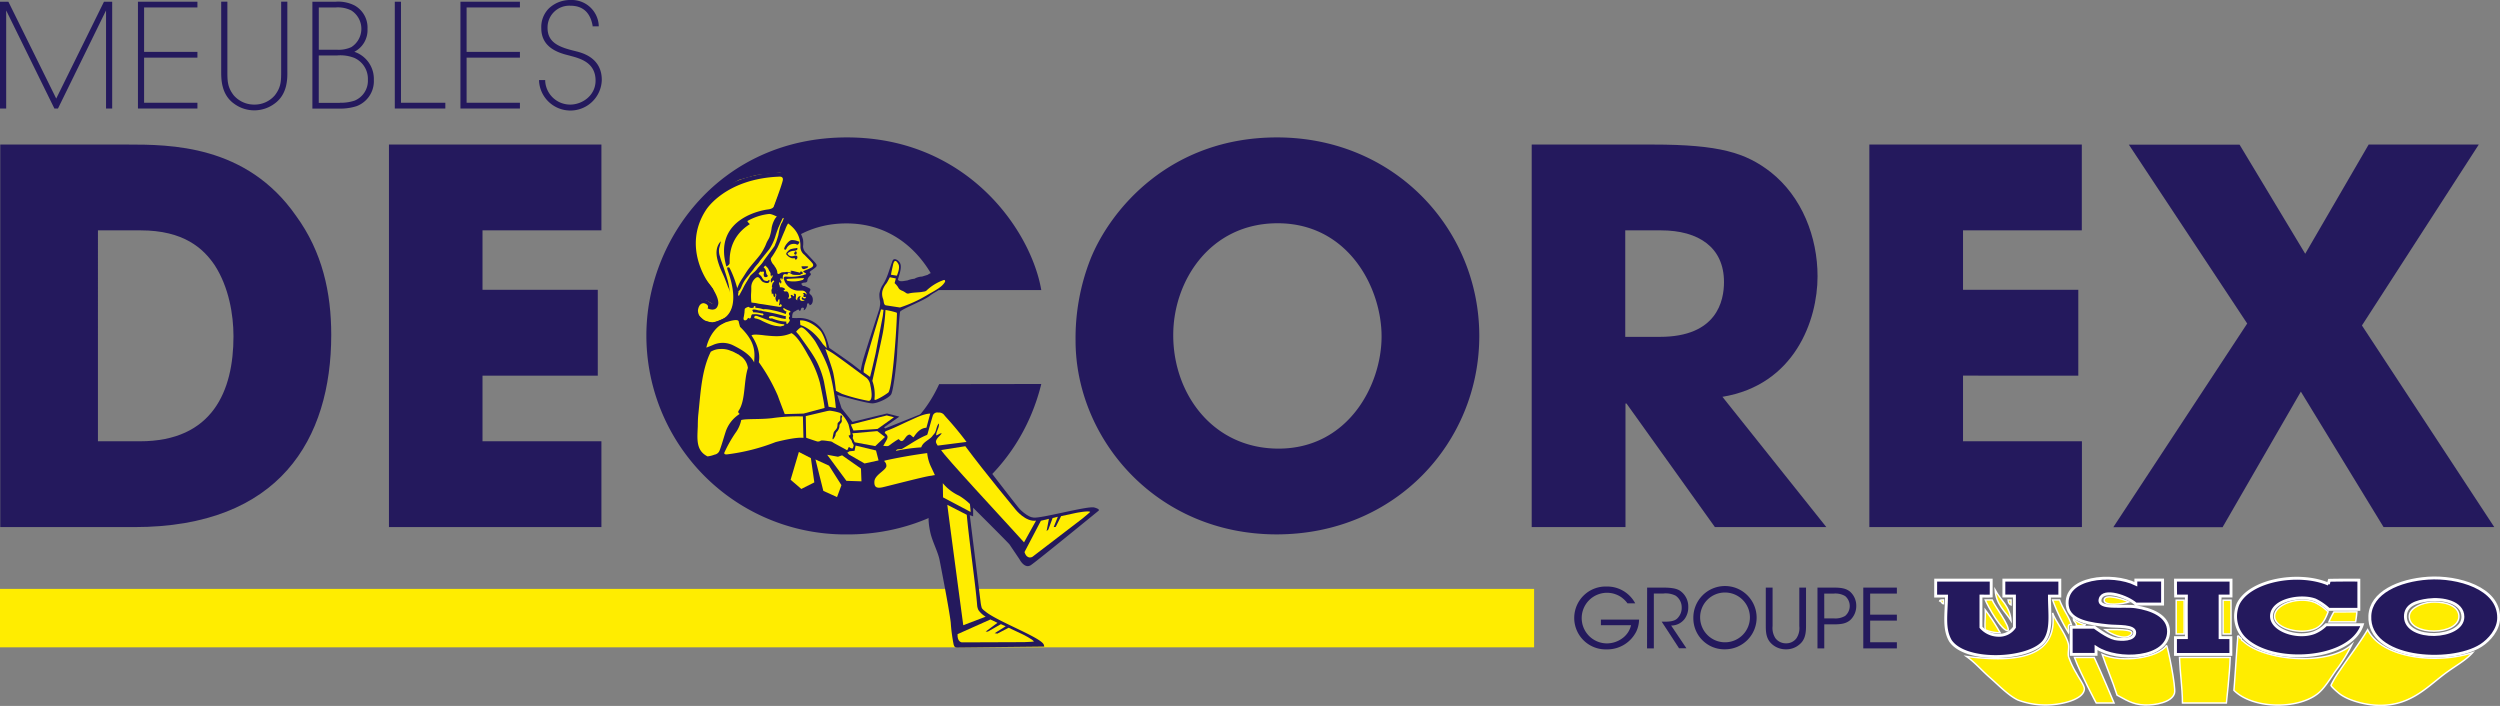 <svg id="Calque_1" data-name="Calque 1" xmlns="http://www.w3.org/2000/svg" viewBox="0 0 654.96 184.95">
    <rect x="0" y="0" width="654.96" height="184.95" fill="#808080" stroke="none"/>
    <defs>
        <style>
            .cls-1,.cls-6{fill:#24195d;}.cls-2,.cls-7{fill:#ffed00;}.cls-3,.cls-4,.cls-5{fill:none;stroke:#fff;}.cls-3,.cls-4{stroke-miterlimit:10;}.cls-3{stroke-width:0.76px;}.cls-4{stroke-width:0.38px;}.cls-5{stroke-linecap:square;stroke-miterlimit:2;stroke-width:0;}.cls-6,.cls-7{fill-rule:evenodd;}
        </style>
    </defs>
    <path class="cls-1"
          d="M104.79,235H138c11.24,0,31.29,0,44.29,18.69,6.91,9.48,9.21,20.18,9.21,31.15,0,27.35-13.55,50.38-51.6,50.38H104.79Zm25.59,77.74h11c19.1,0,24.51-13.28,24.51-27.5,0-5.68-1.22-12.86-4.87-18.55-3-4.47-8.13-9.21-19.5-9.21H130.38Z"
          transform="translate(-104.72 -197.13)"/>
    <path class="cls-1" d="M206.62,235h55.66v22.48H231.13v15.58h30.2v22.48h-30.2v17.2h31.15v22.48H206.62Z"
          transform="translate(-104.72 -197.13)"/>
    <path class="cls-1"
          d="M377.52,297.73c-5.82,23.7-26.41,39.41-50.65,39.41A52.12,52.12,0,0,1,274.06,285c0-25.59,19.77-51.87,52.54-51.87,31.42,0,48.22,24.25,50.92,40H350.71c-2.85-7.45-10.43-17.47-24.24-17.47-17.2,0-26.82,15-26.82,29.25,0,15.17,10.29,29.79,27,29.79,16,0,22.48-13.41,24.11-16.93Z"
          transform="translate(-104.72 -197.13)"/>
    <path class="cls-1"
          d="M439.27,233.13c30.88,0,53,24.11,53,52s-21.94,52-53.09,52c-31.55,0-52.68-25.05-52.68-50.78a56.59,56.59,0,0,1,3.93-21.4C395.66,252,411.24,233.13,439.27,233.13Zm.4,81.53c18.15,0,27-16.52,27-29.39s-8.81-29.65-27.23-29.65c-17.74,0-27.35,15.16-27.35,29.25C412.05,300.31,422.48,314.66,439.67,314.66Z"
          transform="translate(-104.72 -197.13)"/>
    <path class="cls-1"
          d="M506,235h31.69c17.6,0,24.37,2.17,30.87,7.18,8.27,6.5,12.33,17.06,12.33,27.35,0,11.52-6,28.44-24.92,31.56l27.22,34.13H554l-23.16-32.37h-.27v32.37H506Zm24.51,50.38h9.07c15,0,16.8-9.48,16.8-14.36,0-9.07-6.64-13.54-16.53-13.54h-9.34Z"
          transform="translate(-104.72 -197.13)"/>
    <path class="cls-1" d="M594.46,235h55.66v22.48H619v15.58h30.2v22.48H619v17.2h31.15v22.48H594.46Z"
          transform="translate(-104.72 -197.13)"/>
    <path class="cls-1"
          d="M754.12,235l-30.61,47.4,34.67,52.82h-29l-21.67-35.49L687,335.25H658.37l35.08-53.36-31-46.86h29l17.2,28.58L725.27,235Z"
          transform="translate(-104.72 -197.13)"/>
    <rect class="cls-2" y="154.28" width="401.91" height="15.31"/>
    <path class="cls-1"
          d="M722.7,349.12c0,2.51,0,5.14,0,7.65h-7.87a14.3,14.3,0,0,0-3.59-2.46c-3.82-1.41-11.29,0-11.42,4.16-.11,3.77,6.7,6.07,11.16,4.41a9.24,9.24,0,0,0,3.12-2.08c3.11,0,7.12,0,9.5,0-3.12,9.5-23.89,10.79-31,3.42a8.28,8.28,0,0,1-1.55-8.83c3-6.25,15.83-8.59,23.68-5.23a9.44,9.44,0,0,1,.24-1c2.47,0,5.84,0,7.75,0"
          transform="translate(-104.72 -197.13)"/>
    <path class="cls-3"
          d="M722.7,349.12c0,2.51,0,5.14,0,7.65h-7.87a14.3,14.3,0,0,0-3.59-2.46c-3.82-1.41-11.29,0-11.42,4.16-.11,3.77,6.7,6.07,11.16,4.41a9.24,9.24,0,0,0,3.12-2.08c3.11,0,7.12,0,9.5,0-3.12,9.5-23.89,10.79-31,3.42a8.28,8.28,0,0,1-1.55-8.83c3-6.25,15.83-8.59,23.68-5.23a9.44,9.44,0,0,1,.24-1C717.42,349.1,720.79,349.1,722.7,349.12Z"
          transform="translate(-104.72 -197.13)"/>
    <path class="cls-1"
          d="M734.9,358.73c.1,6.45,15.06,5.9,15.06,0,0-3.89-5.38-4.91-9.09-4.42-3.13.42-6,1.3-6,4.42m6-10.13c7.6-.5,18.52,2.52,18.43,10.39,0,3.12-2.49,5.88-4.67,7.27-8,5.07-29.62,3.71-29.08-7.79.29-6.09,7.66-9.35,15.32-9.87"
          transform="translate(-104.72 -197.13)"/>
    <path class="cls-3"
          d="M734.9,358.73c.1,6.45,15.06,5.9,15.06,0,0-3.89-5.38-4.91-9.09-4.42C737.74,354.73,734.85,355.61,734.9,358.73Zm6-10.13c7.6-.5,18.52,2.52,18.43,10.39,0,3.12-2.49,5.88-4.67,7.27-8,5.07-29.62,3.71-29.08-7.79C725.84,352.38,733.21,349.12,740.87,348.6Z"
          transform="translate(-104.72 -197.13)"/>
    <path class="cls-1"
          d="M664.28,350.17V349.1l7,0c0,2.08,0,4.16,0,6.29h-7c-2.07-1.91-8.54-4.2-9.34-1.35s6,1.56,9.34,2.07c3.91.6,8.62,2.27,8.57,6.49-.08,7.24-13.33,7.93-19,4.16v1.8h-6.51v-7.11h6.09s3.35,2.56,5.35,3c1.68.34,5.13.42,5.2-1.56s-4.48-1.54-7-1.82c-4.32-.47-10.07-1.06-10.65-5.19-1.07-7.62,11.7-8.73,17.91-5.7"
          transform="translate(-104.72 -197.13)"/>
    <path class="cls-3"
          d="M664.28,350.17V349.1l7,0c0,2.08,0,4.16,0,6.29h-7c-2.07-1.91-8.54-4.2-9.34-1.35s6,1.56,9.34,2.07c3.91.6,8.62,2.27,8.57,6.49-.08,7.24-13.33,7.93-19,4.16v1.8h-6.51v-7.11h6.09s3.35,2.56,5.35,3c1.68.34,5.13.42,5.2-1.56s-4.48-1.54-7-1.82c-4.32-.47-10.07-1.06-10.65-5.19C645.3,348.25,658.07,347.14,664.28,350.17Z"
          transform="translate(-104.72 -197.13)"/>
    <path class="cls-1"
          d="M611.84,349.12h14.54v4.16c-.88.07-2.15,0-2.68,0,0,2.87,0,8.19,0,8.19a6.17,6.17,0,0,0,4.5,2.09,4.84,4.84,0,0,0,4.27-2.09v-8.19h-2.77s0-2.86,0-4.16c9.68,0,14.57,0,14.66,0v4.18c-.8,0-1.75,0-2.72,0,0,4.59.73,8.79-1.3,11.68-3.56,5.08-20.69,6-24.66,0-1.79-3.15-1.08-6.71-1-11.68h-2.85Z"
          transform="translate(-104.72 -197.13)"/>
    <path class="cls-3"
          d="M611.84,349.12h14.54v4.16c-.88.07-2.15,0-2.68,0,0,2.87,0,8.19,0,8.19a6.17,6.17,0,0,0,4.5,2.09,4.84,4.84,0,0,0,4.27-2.09v-8.19h-2.77s0-2.86,0-4.16c9.68,0,14.57,0,14.66,0v4.18c-.8,0-1.75,0-2.72,0,0,4.59.73,8.79-1.3,11.68-3.56,5.08-20.69,6-24.66,0-1.79-3.15-1.08-6.71-1-11.68h-2.85Z"
          transform="translate(-104.72 -197.13)"/>
    <path class="cls-1"
          d="M674.67,349.12h14.54v4.16h-2.86c0,3.54,0,7.35,0,10.9h2.82c0,1.37,0,3,0,4.4H674.66c0-1.09,0-3.07,0-4.4h2.86c0-3.55-.07-7.41,0-10.9h-2.82c0-1.39,0-2.77,0-4.16"
          transform="translate(-104.72 -197.13)"/>
    <path class="cls-3"
          d="M674.67,349.12h14.54v4.16h-2.86c0,3.54,0,7.35,0,10.9h2.82c0,1.37,0,3,0,4.4H674.66c0-1.09,0-3.07,0-4.4h2.86c0-3.55-.07-7.41,0-10.9h-2.82C674.66,351.89,674.67,350.51,674.67,349.12Z"
          transform="translate(-104.72 -197.13)"/>
    <path class="cls-2" d="M627.42,351.72c1.43,2.64,3.89,4.24,4.16,8-1.53-2.54-3.92-4.22-4.16-8"
          transform="translate(-104.72 -197.13)"/>
    <path class="cls-4" d="M627.42,351.72c1.43,2.64,3.89,4.24,4.16,8C630.05,357.23,627.66,355.55,627.42,351.72Z"
          transform="translate(-104.72 -197.13)"/>
    <path class="cls-2" d="M662.47,354.83c-1.51.5-6.61,1.23-6.49-.52s5-.22,6.49.52"
          transform="translate(-104.72 -197.13)"/>
    <path class="cls-4" d="M662.47,354.83c-1.51.5-6.61,1.23-6.49-.52S661,354.09,662.47,354.83Z"
          transform="translate(-104.72 -197.13)"/>
    <path class="cls-2" d="M612.88,354.57c.08-.35.65-.21,1-.26v1c-.53-.07-.51-.7-1-.78"
          transform="translate(-104.72 -197.13)"/>
    <path class="cls-4" d="M612.88,354.57c.08-.35.65-.21,1-.26v1C613.39,355.28,613.41,354.65,612.88,354.57Z"
          transform="translate(-104.72 -197.13)"/>
    <path class="cls-2" d="M624.82,354.31h1.82c.5,1.4,4.75,6.87,4.16,8.05-1.62.22-5.23-6.29-6-8.05"
          transform="translate(-104.72 -197.13)"/>
    <path class="cls-4" d="M624.82,354.31h1.82c.5,1.4,4.75,6.87,4.16,8.05C629.18,362.58,625.57,356.07,624.82,354.31Z"
          transform="translate(-104.72 -197.13)"/>
    <path class="cls-2" d="M630.8,354.31h.78v1.3c-.52-.18-.7-.69-.78-1.3" transform="translate(-104.72 -197.13)"/>
    <path class="cls-4" d="M630.8,354.31h.78v1.3C631.06,355.43,630.88,354.92,630.8,354.31Z"
          transform="translate(-104.72 -197.13)"/>
    <path class="cls-2"
          d="M642.48,354.31h1.82c.83,2.37,2.32,4.08,3.11,6.49-1.32-.37-.6,1.31-.78,2.08a46.92,46.92,0,0,1-4.15-8.57"
          transform="translate(-104.72 -197.13)"/>
    <path class="cls-4"
          d="M642.48,354.31h1.82c.83,2.37,2.32,4.08,3.11,6.49-1.32-.37-.6,1.31-.78,2.08A46.92,46.92,0,0,1,642.48,354.31Z"
          transform="translate(-104.72 -197.13)"/>
    <path class="cls-2" d="M687.13,354.37h2.08v8.85l-2.08,0Z" transform="translate(-104.72 -197.13)"/>
    <path class="cls-4" d="M687.13,354.37h2.08v8.85l-2.08,0Z" transform="translate(-104.72 -197.13)"/>
    <path class="cls-2"
          d="M714.65,357.43c-.68,1.71-1.44,3.56-3.38,4.41-3.79,1.68-10.48-.06-10.64-3.11-.18-3.34,6.46-5.47,10.57-3.75a12.16,12.16,0,0,1,3.45,2.45"
          transform="translate(-104.72 -197.13)"/>
    <path class="cls-4"
          d="M714.65,357.43c-.68,1.71-1.44,3.56-3.38,4.41-3.79,1.68-10.48-.06-10.64-3.11-.18-3.34,6.46-5.47,10.57-3.75A12.16,12.16,0,0,1,714.65,357.43Z"
          transform="translate(-104.72 -197.13)"/>
    <path class="cls-2" d="M741.64,354.89c2.27-.19,7.13.32,7.28,3.58.24,5.23-13.3,5.42-13,0,.12-2.17,3.44-3.39,5.7-3.58"
          transform="translate(-104.72 -197.13)"/>
    <path class="cls-4"
          d="M741.64,354.89c2.27-.19,7.13.32,7.28,3.58.24,5.23-13.3,5.42-13,0C736.06,356.3,739.38,355.08,741.64,354.89Z"
          transform="translate(-104.72 -197.13)"/>
    <path class="cls-2" d="M624.82,356.91a50.65,50.65,0,0,1,3.9,6,10,10,0,0,1-3.9-.78c-.18-1.65.1-3,0-5.19"
          transform="translate(-104.72 -197.13)"/>
    <path class="cls-4"
          d="M624.82,356.91a50.65,50.65,0,0,1,3.9,6,10,10,0,0,1-3.9-.78C624.64,360.45,624.92,359.06,624.82,356.91Z"
          transform="translate(-104.72 -197.13)"/>
    <path class="cls-2" d="M722.18,357.43c-.08,1-.12,1.29-.32,2.62l-7,0a26.26,26.26,0,0,1,1.3-2.6Z"
          transform="translate(-104.72 -197.13)"/>
    <path class="cls-4" d="M722.18,357.43c-.08,1-.12,1.29-.32,2.62l-7,0a26.26,26.26,0,0,1,1.3-2.6Z"
          transform="translate(-104.72 -197.13)"/>
    <path class="cls-2"
          d="M642.48,357.69c.53,1.86,3.68,5.81,4.15,8.3.18.95-.2,2.09,0,3.12a22.22,22.22,0,0,0,2.08,4.41c.66,1.31,2.15,3.24,2.08,4.16-.23,2.85-6.31,4.15-10.13,4.15a20.92,20.92,0,0,1-7.27-1.3c-2.49-1.18-5.09-3.92-7.18-5.74-2.33-2-4-4.07-6.32-5.68,8.89,1.1,24.29,2.16,22.59-11.42"
          transform="translate(-104.72 -197.13)"/>
    <path class="cls-4"
          d="M642.48,357.69c.53,1.86,3.68,5.81,4.15,8.3.18.95-.2,2.09,0,3.12a22.22,22.22,0,0,0,2.08,4.41c.66,1.31,2.15,3.24,2.08,4.16-.23,2.85-6.31,4.15-10.13,4.15a20.92,20.92,0,0,1-7.27-1.3c-2.49-1.18-5.09-3.92-7.18-5.74-2.33-2-4-4.07-6.32-5.68C628.78,370.21,644.18,371.27,642.48,357.69Z"
          transform="translate(-104.72 -197.13)"/>
    <path class="cls-2" d="M647.93,359.25A7.41,7.41,0,0,0,651,360.8c-.27.59-1.63.1-2.33.26.07-.93-.78-.94-.78-1.81"
          transform="translate(-104.72 -197.13)"/>
    <path class="cls-4"
          d="M647.93,359.25A7.41,7.41,0,0,0,651,360.8c-.27.59-1.63.1-2.33.26C648.78,360.13,647.93,360.12,647.93,359.25Z"
          transform="translate(-104.72 -197.13)"/>
    <path class="cls-2" d="M656.24,362.1c1.6,0,8.34-.33,6.75,1.3s-5.23-.17-6.75-1.3"
          transform="translate(-104.72 -197.13)"/>
    <path class="cls-4" d="M656.24,362.1c1.6,0,8.34-.33,6.75,1.3S657.76,363.23,656.24,362.1Z"
          transform="translate(-104.72 -197.13)"/>
    <path class="cls-2"
          d="M674.41,378.72c-.67,2.47-5.2,3.19-7.79,3.11-3.4-.1-5.22-1.56-7.27-2.59-1.16-3.69-2.65-7.05-3.89-10.65,5.07,2.28,14.6.94,16.87-2.33.22-.05,2.51,10.85,2.08,12.46"
          transform="translate(-104.72 -197.13)"/>
    <path class="cls-4"
          d="M674.41,378.72c-.67,2.47-5.2,3.19-7.79,3.11-3.4-.1-5.22-1.56-7.27-2.59-1.16-3.69-2.65-7.05-3.89-10.65,5.07,2.28,14.6.94,16.87-2.33C672.55,366.21,674.84,377.11,674.41,378.72Z"
          transform="translate(-104.72 -197.13)"/>
    <path class="cls-2" d="M648.19,369.37h5.19c1.82,3.89,5.19,11.94,5.19,11.94H653.9s-4.1-7.66-5.71-11.94"
          transform="translate(-104.72 -197.13)"/>
    <path class="cls-4" d="M648.19,369.37h5.19c1.82,3.89,5.19,11.94,5.19,11.94H653.9S649.8,373.65,648.19,369.37Z"
          transform="translate(-104.72 -197.13)"/>
    <path class="cls-2" d="M675.71,369.37H689c-.13,4.2-1,11.94-1,11.94H676.49c0-4.21-.63-7.85-.78-11.94"
          transform="translate(-104.72 -197.13)"/>
    <path class="cls-4" d="M675.71,369.37H689c-.13,4.2-1,11.94-1,11.94H676.49C676.46,377.1,675.86,373.46,675.71,369.37Z"
          transform="translate(-104.72 -197.13)"/>
    <path class="cls-2"
          d="M725,362.1c3.8,7.68,18.51,9,27.52,6-1.84,2.1-4.72,3.57-7.53,5.71-4.83,3.69-9.37,8.7-18.17,8.05-2.82-.21-7.05-1.24-9.35-3.11-.62-.51-2-1.72-2.07-2.08a27.15,27.15,0,0,1,2.33-3.89c2.45-3.69,5.12-7.06,7.27-10.65"
          transform="translate(-104.72 -197.13)"/>
    <path class="cls-4"
          d="M725,362.1c3.8,7.68,18.51,9,27.52,6-1.84,2.1-4.72,3.57-7.53,5.71-4.83,3.69-9.37,8.7-18.17,8.05-2.82-.21-7.05-1.24-9.35-3.11-.62-.51-2-1.72-2.07-2.08a27.15,27.15,0,0,1,2.33-3.89C720.21,369.06,722.88,365.69,725,362.1Z"
          transform="translate(-104.72 -197.13)"/>
    <path class="cls-2"
          d="M720.86,366a39.1,39.1,0,0,1-4.15,6.75c-1.41,2-3,4.78-4.93,6.23-5.42,4.1-17,3.85-21.81-1,.38-4.55.63-9.24,1-13.76-.19-.85.52-.39.52,0,.6-.08.28.75.78.78,5.4,5.34,22.4,6.69,28.55,1"
          transform="translate(-104.72 -197.13)"/>
    <path class="cls-4"
          d="M720.86,366a39.1,39.1,0,0,1-4.15,6.75c-1.41,2-3,4.78-4.93,6.23-5.42,4.1-17,3.85-21.81-1,.38-4.55.63-9.24,1-13.76-.19-.85.52-.39.52,0,.6-.08.28.75.78.78C697.71,370.33,714.71,371.68,720.86,366Z"
          transform="translate(-104.72 -197.13)"/>
    <path class="cls-2" d="M674.85,354.37h2.08v8.85l-2.08,0Z" transform="translate(-104.72 -197.13)"/>
    <path class="cls-4" d="M674.85,354.37h2.08v8.85l-2.08,0Z" transform="translate(-104.72 -197.13)"/>
    <path class="cls-1"
          d="M531.09,355.19a7,7,0,0,0-1.78-1.71,6.63,6.63,0,1,0-3.68,12.21,6.86,6.86,0,0,0,4.25-1.44,5.79,5.79,0,0,0,2.15-3.33h-7.9v-1.46h10a7.73,7.73,0,0,1-.71,3.08,8.5,8.5,0,0,1-7.75,4.72,8.24,8.24,0,1,1,0-16.47,8.3,8.3,0,0,1,7.45,4.4Z"
          transform="translate(-104.72 -197.13)"/>
    <path class="cls-1"
          d="M536.24,351.07h4.14c2.49,0,3.65.3,4.47.82a5,5,0,0,1,2.17,4.27,5.1,5.1,0,0,1-.95,3.11,4.38,4.38,0,0,1-3.54,1.74l4,5.95h-1.93L540.06,360h.52c1.11,0,2.66,0,3.52-.81a3.87,3.87,0,0,0,1.2-2.92,3.73,3.73,0,0,0-1.57-3.07,5.72,5.72,0,0,0-3.22-.58H538V367h-1.78Z"
          transform="translate(-104.72 -197.13)"/>
    <path class="cls-1"
          d="M548.35,359.06a8.29,8.29,0,1,1,8.28,8.18,8.12,8.12,0,0,1-8.28-8.18Zm1.78-.05a6.52,6.52,0,1,0,6.5-6.65,6.49,6.49,0,0,0-6.5,6.65Z"
          transform="translate(-104.72 -197.13)"/>
    <path class="cls-1"
          d="M569.11,351.07v10.07a4.88,4.88,0,0,0,.75,3.2,3.41,3.41,0,0,0,2.77,1.33,3.29,3.29,0,0,0,2.72-1.31,4.8,4.8,0,0,0,.76-3.22V351.07h1.76v10.07c0,1.85-.22,3.67-1.81,4.9a5.21,5.21,0,0,1-3.43,1.2,5.38,5.38,0,0,1-3.5-1.2c-1.68-1.36-1.8-3.16-1.8-4.9V351.07Z"
          transform="translate(-104.72 -197.13)"/>
    <path class="cls-1"
          d="M585.06,351.07c2.23,0,3.28.26,4.27,1a4.89,4.89,0,0,1,1.7,3.78,5,5,0,0,1-1.64,3.78c-1,.81-2.12,1.07-4.18,1.07h-2.56V367h-1.78V351.07Zm-2.41,8.07h2.54a5,5,0,0,0,2.94-.66,3.41,3.41,0,0,0,0-5.18,5,5,0,0,0-3-.66h-2.49Z"
          transform="translate(-104.72 -197.13)"/>
    <path class="cls-1" d="M592.87,351.07h8.8v1.57h-7v5.52h7v1.56h-7v5.67h7V367h-8.8Z"
          transform="translate(-104.72 -197.13)"/>
    <path class="cls-1"
          d="M350.46,268.67c.46.22,1.22.15,1.57.5.2.19.91.67,1,1s-.27.59-.39.82a5,5,0,0,1-1.43,1.74c-1,.78-2,1.15-2.93,1.92-1.53,1.23-7.08,3.31-7.76,4.15-.27,1.81-.59,8.39-.74,10,0,2.47-1,10.73-1.6,11.67s-3.42,2.31-4.88,2.34-9.21-2.19-9.21-2.19l1.11,3.47,2.84,3.57,9.05-2.21,3.25.83-4,2.8.27.29,11.79-4.73a6.83,6.83,0,0,1,2.6-.35c1.53.32,1.68,1,1.68,1l6.5,7.66-.55.48s12,15.64,13,16.79c.83,1,2.74,2.45,3.67,2.46,1.24.58,14.21-3.06,16.07-2.6.49.12,1.55.47,1.16.85,0,0-16.05,13.12-17.72,14.24s-3-1.52-3-1.52l-2.6-3.86c-.26-.4-9.55-9.64-9.55-9.64v2.25l-.88-.32,2.85,22.88a9.23,9.23,0,0,0,.29,1.41c.18.46,1.05,1,1.07,1.06,3.49,2.71,14.57,6.76,15.19,8.61l.13.48-22.81.25a1.42,1.42,0,0,1-.6-.12,1.77,1.77,0,0,1-.33-.61,44,44,0,0,1-.77-5.79c-.38-3.44-2.91-16.33-2.91-16.33-.42-2.22-1.94-4.92-2.47-7.43-.72-3.39-.44-4.87.14-8.19l0-.38c-.3-1.66-2.55-.95-4.25-.69-2,.3-3.87,1.65-5.53,2.11-1.32.36-18.47,2.1-21.32.82,0,0-11.21-1.47-14.9-9.57L301.17,315c-2.15.73-4.16,1.74-6.37,2.42a19.72,19.72,0,0,1-4.72.82c-.88-.13-1.77-1.4-2.43-2.92a11.16,11.16,0,0,1-.76-4.33c.36-16.19,2.57-20.14,2.89-21s-.27-.44-.48-1.08a3.63,3.63,0,0,1,.26-1.82c2.45-7.27,9.14-6.59,9.14-6.59l.21-.51,14.52.48a7.34,7.34,0,0,1,5.76,2c1.69,1.52,2.41,4.33,2.77,5.79,0,0,5.69,3.92,6.41,4.53l1.84,1.43a26.47,26.47,0,0,1,.84-3.5c.66-2.27,4.05-12.66,4.05-12.66.48-2.28,0-1.71,0-3.91a6.9,6.9,0,0,1,.68-2.07c1.48-2.15,1.82-4.15,2.75-6.58a2,2,0,0,1,.17-.3c.55-.51,1.38.24,1.6.55.9.93.15,3-.35,4.61.34.77,1.72.33,2.51.24a6.3,6.3,0,0,1,1.81-.44,4.68,4.68,0,0,1,1.75-.56l.21,0,1.56-.48A2.81,2.81,0,0,1,350.46,268.67Z"
          transform="translate(-104.72 -197.13)"/>
    <path class="cls-2"
          d="M334.13,301.9l-.33-.07a10.56,10.56,0,0,0-.54-4.91s2.3-10.15,2.79-12.78a49.16,49.16,0,0,0,.65-5.8,18.84,18.84,0,0,1,2.79.65.27.27,0,0,1,.22.25c-.25,7.18-1.33,19.88-2.28,20.74A17.24,17.24,0,0,1,334.13,301.9Z"
          transform="translate(-104.72 -197.13)"/>
    <path class="cls-2"
          d="M321.16,287.27a10.6,10.6,0,0,0-1.32-3.26c-.88-1.2-3.47-3.13-5.52-2.93v.22l.09,1s3,.66,5.9,5l1,1.05Z"
          transform="translate(-104.72 -197.13)"/>
    <path class="cls-2"
          d="M287.53,308.8c0-.06,0-1.95.15-3.21.58-5.44.83-11.38,3.2-16.2a.16.16,0,0,1,.05-.11l0,0v0a4.94,4.94,0,0,1,2.64-.72,5.79,5.79,0,0,1,2.15.3l.49.19.17.07.08,0c.24.11.48.22.73.35h0l.37.21.06,0,.35.22.08,0,.33.22.06.06a2.7,2.7,0,0,1,.34.25h0l0,0,.11.09.05,0a4.62,4.62,0,0,1,1.72,3c-1.17,3.67-.56,8.64-2.52,11.34,0,.49,0,.37.36.72a8.78,8.78,0,0,0-3.72,4.82c-.5,1.54-.95,3.21-1.52,4.71a1.72,1.72,0,0,1-1.34,1.13,7.62,7.62,0,0,1-1.84.46C287,315.14,287.39,312.17,287.53,308.8Z"
          transform="translate(-104.72 -197.13)"/>
    <path class="cls-2"
          d="M336.12,313.94s.9.08,1,.07a1.05,1.05,0,0,0,.64-.24c.27-.18.52-.4.79-.58s1.55-1.09,1.65-1c1.18,1.42,1.52-.66,2.44-1.08.59-.42.92.42,1.43.58.75-1.16,1.76-2.41,3.36-2.5l1-3.71c-1.86.07-3.91,1.19-5.57,1.91-2,.89-4,1.95-6.14,2.71l-.23.46c1.21.84.73,1.46.11,2.54Z"
          transform="translate(-104.72 -197.13)"/>
    <path class="cls-2"
          d="M349.34,310.75c-.59,1.58-2.69,1.84-3.27,3.58a45.88,45.88,0,0,0-6.64.92c.33-.75,1.18-.17,1.85-.67,2.26-1.25,4.53-3,7.22-3.83Z"
          transform="translate(-104.72 -197.13)"/>
    <path class="cls-5"
          d="M349.34,310.75c-.59,1.58-2.69,1.84-3.27,3.58a45.88,45.88,0,0,0-6.64.92c.33-.75,1.18-.17,1.85-.67,2.26-1.25,4.53-3,7.22-3.83Z"
          transform="translate(-104.72 -197.13)"/>
    <path class="cls-2"
          d="M352.91,329.38,358,332c.54,6.31,2.33,18.49,2.73,23.84a3.41,3.41,0,0,0,.34,1.14,6,6,0,0,0,1.88,1.71l-5.87,2.24S352.85,329.37,352.91,329.38Z"
          transform="translate(-104.72 -197.13)"/>
    <path class="cls-2"
          d="M359,331.25c0-.52-.14-1.66-.17-2.07A16,16,0,0,0,356,327a12.07,12.07,0,0,1-4.28-3.28s.07,3.58.06,3.71Z"
          transform="translate(-104.72 -197.13)"/>
    <path class="cls-2"
          d="M295.4,281.41s2.93-1,2.86.08l.33,1.25c3,2.92,3.88,5.19,3.78,7.86l-.08,1.48c-1-2.09-3.47-3.46-5.56-4.51a6.16,6.16,0,0,0-5.36,0l-1.6.64C290.36,285.37,292.46,282.07,295.4,281.41Z"
          transform="translate(-104.72 -197.13)"/>
    <path class="cls-2"
          d="M298.91,307.17a8.62,8.62,0,0,1-1.55,3.43,34.62,34.62,0,0,0-2.82,5c-.2.4,0,.63.67.57a52.32,52.32,0,0,0,12.71-3.22s5.35-1.42,7.29-1.1l-.14-5.62a46.81,46.81,0,0,0-8,.44C304,307.06,300.2,306.78,298.91,307.17Z"
          transform="translate(-104.72 -197.13)"/>
    <path class="cls-2"
          d="M322.74,297.42c-.61-2.67-.91-4.81-4.46-10.88-.47-.72-2.73-3.64-3.62-3.64-.25,0-.7.37-1.33,1.05-.11.12.52.66.86,1.15,1.84,2.63,3.93,5.3,5,7.81a23.22,23.22,0,0,1,1.39,4.16l1.22,6.62,1.9.33A60.14,60.14,0,0,0,322.74,297.42Z"
          transform="translate(-104.72 -197.13)"/>
    <path class="cls-2"
          d="M308.51,300.84a47,47,0,0,0-5-8.83c.5-2.41-.62-5.14-1.91-7,.4-.41,2.51-.14,3.59,0,2.8.27,4.54.41,6.9-.6,1.67.92,3.47,4.21,4.41,5.91a27.44,27.44,0,0,1,3,7s1.24,5.73,1.24,6.68l-5.49,1.48-4.94.14S309,302.25,308.51,300.84Z"
          transform="translate(-104.72 -197.13)"/>
    <path class="cls-2"
          d="M336,279.92s-1.5,7.95-1.91,9.95-1.43,6-1.43,6L331,294.69s-.13-.27.21-1.83c.09-.39,2.88-9.9,3.94-13.3l.39-1.37.65.12Z"
          transform="translate(-104.72 -197.13)"/>
    <path class="cls-2"
          d="M323,294.74c-.33-1.4-2.05-6.18-2.05-6.18s.46.21,1.75,1,8.22,6,9.05,6.58a3.14,3.14,0,0,1,1,2s1,4.14-.54,4a45.92,45.92,0,0,1-6.92-1.83l-1.57-.79A42.42,42.42,0,0,0,323,294.74Z"
          transform="translate(-104.72 -197.13)"/>
    <polygon class="cls-2" points="222.89 111.23 232.31 108.84 234.2 109.32 229.92 112.37 223.59 112.79 222.89 111.23"/>
    <polygon class="cls-2"
             points="223.29 113.52 229.84 112.94 231.85 114.47 229.3 116.88 223.91 115.87 223.4 114.77 223.51 114.06 223.29 113.52"/>
    <polygon class="cls-2"
             points="224.16 116.73 229.5 118.02 230.17 120.62 226.5 121.42 222.41 119.07 221.97 118.59 222.57 118.22 223.88 118.1 224.16 116.73"/>
    <polygon class="cls-2"
             points="220.62 119.29 219.53 119.66 216.71 119.14 221.75 125.97 225.69 126.1 225.56 122.76 220.62 119.29"/>
    <polygon class="cls-2" points="217.2 122 213.64 120.37 215.7 128.6 219.29 130.23 220.44 127.1 217.2 122"/>
    <path class="cls-2" d="M338.14,269.11s.25-1.49.59-2.82.93-.75,1.35,0c.57,1-.4,3.06-.4,3.06Z"
          transform="translate(-104.72 -197.13)"/>
    <path class="cls-2"
          d="M335.9,273.36a5.15,5.15,0,0,1,1-1.92,3.94,3.94,0,0,0,.26-.4c.31-.53.57-1.09.7-1.27l1.56.31s-.29,1.11-.33,1.22a5.28,5.28,0,0,1,.87,1,3.1,3.1,0,0,0,.37.57,3,3,0,0,0,.93.5,7.21,7.21,0,0,1,.88.55.93.93,0,0,0,.8.06,10,10,0,0,1,1.22-.18c.54-.05,1.1-.07,1.64-.13a7.37,7.37,0,0,0,.82-.13,1.93,1.93,0,0,0,.73-.2,12.62,12.62,0,0,1,4.5-2.81c.57-.23.47.39.47.39-.75,1.4-2.41,2.18-4.52,3.41a34.71,34.71,0,0,1-7.31,3.36l-3.65-.56c-.68-.11-.53-1.1-.77-1.69A3.64,3.64,0,0,1,335.9,273.36Z"
          transform="translate(-104.72 -197.13)"/>
    <path class="cls-2"
          d="M350.39,313.87c-.45-.67-.64-1-.26-1.65s.94-1,1.31-1.56c-.59-.05-.92.44-1.45.53-.07-1,.88-2.05.7-3.12-.73.72-.62,2.21-1.34,2.82-.55.48-1.68.24-2,1.24.64-2.26,1.35-4.82,1.72-6a1.23,1.23,0,0,1,1.49-.91,1.71,1.71,0,0,1,1.57.69c.19.31,2.66,2.79,5.8,7Z"
          transform="translate(-104.72 -197.13)"/>
    <path class="cls-2"
          d="M373,339.22l-3.19-3.51c-1.23-1.4-18-19.43-18.52-20.68l6.33-1c5.06,6.83,13.22,16.67,13.22,16.67s2.62,3.24,5.31,2.83Z"
          transform="translate(-104.72 -197.13)"/>
    <path class="cls-2"
          d="M336.5,318.08a1.6,1.6,0,0,1,.44,1.19c-.13.57-.72,1-1.14,1.38-.75.65-1.92,1.5-2,2.59-.1,1.5.55,1.89,2.13,1.55.91-.19,11-2.82,12.54-3,.31,0,.66-.14,1.18-.19l-.91-1.95a11,11,0,0,1-1.11-3.82c-3.19.42-7.73,1.19-11,1.94a1.23,1.23,0,0,0-.28.12S336.5,318.08,336.5,318.08Z"
          transform="translate(-104.72 -197.13)"/>
    <path class="cls-2"
          d="M315.92,311.79c-.16,0,2.85,1,2.93,1a1.32,1.32,0,0,0,.87-.19c.24-.22,2,.1,2.39.14a1.5,1.5,0,0,1,.84.31c.17.15,3.49,1.9,3.63,2s.34-.42.37-.55.21-.32.29-.21.64.39.82.32.23-.52.3-.69-.19-.57-.24-.66a1.63,1.63,0,0,1-.24-.58c0-.17-.46-.72-.53-.8a2.7,2.7,0,0,1-.29-.59c0-.14.17-.1.33-.14s.09-.23.11-.59a20.74,20.74,0,0,0-.5-2.28,9.15,9.15,0,0,0-.68-1.25c-.19-.32-1.07-1.57-1.63-1.76a14,14,0,0,0-2.53-.55,5.13,5.13,0,0,0-1,.16l-5.34,1.26Z"
          transform="translate(-104.72 -197.13)"/>
    <path class="cls-1"
          d="M323.16,310.36a2.52,2.52,0,0,1,.37-.5,3,3,0,0,0,.47-.65,3.43,3.43,0,0,0,.14-.85,1.19,1.19,0,0,1,.07-.43l.21-.21a3.25,3.25,0,0,0,.43-.48v-.14c0-.94.06-1,.09-1.09s.14-.11.17-.1.21.22.25.33a.19.19,0,0,1,0,.08,1.15,1.15,0,0,0-.15.63v0a1.33,1.33,0,0,1,0,.74,2.25,2.25,0,0,1-.25.34,1.76,1.76,0,0,0-.27.36,2.11,2.11,0,0,0-.06.41c0,.14,0,.29-.07.41a2.27,2.27,0,0,1-.56,1,1.26,1.26,0,0,0-.38.75l0,.16a3.57,3.57,0,0,1-.63,1.08.13.13,0,0,1-.1,0h0a.13.13,0,0,1-.06-.12C322.78,312.05,323.06,310.65,323.16,310.36Z"
          transform="translate(-104.72 -197.13)"/>
    <path class="cls-2"
          d="M377.42,333.56l2.1-.5-.61,3.21.47-.43,1.11-3,1.37-.33-1.09,2.71.54-.06,1.4-2.81,3.83-.83s3.4-.69,3.79-.27c0,0-.76.71-1.94,1.66L375.21,343s-1.41.88-2.09-1.24Z"
          transform="translate(-104.72 -197.13)"/>
    <path class="cls-2"
          d="M364.19,359.42l1.85.88-3.1,2.3.58,0,3.42-1.95,1.26.56-2.91,1.81.73.11,2.94-1.54,3.48,1.63s3.06,1.48,3.12,2c0,0-1,.1-2.51.14l-16.3.06s-1.27,0-1.17-2.15Z"
          transform="translate(-104.72 -197.13)"/>
    <path class="cls-6"
          d="M315.4,270h-.63l-3.56.18a2.52,2.52,0,0,0-.47.13c.11.15.21.37.34.4a7.57,7.57,0,0,0,3.95-.25C315.13,270.41,315.19,270.25,315.4,270Z"
          transform="translate(-104.72 -197.13)"/>
    <path class="cls-7"
          d="M315.4,270c-.21.27-.27.43-.37.46a7.57,7.57,0,0,1-3.95.25c-.13,0-.23-.25-.34-.4a2.52,2.52,0,0,1,.47-.13l3.56-.18Z"
          transform="translate(-104.72 -197.13)"/>
    <path class="cls-6" d="M307.66,270.27c.14-.19.27-.38.41-.56C307.93,269.89,307.8,270.08,307.66,270.27Z"
          transform="translate(-104.72 -197.13)"/>
    <path class="cls-6"
          d="M299.1,280.18l.39-3.35a17.4,17.4,0,0,0-.21-3.46,6.85,6.85,0,0,0-1-3.34,10,10,0,0,1-1.45-3.84c-.43-2.37-.82-5.06.13-7.36,1.6-3.87,5.33-5.41,9.38-5.15a10.48,10.48,0,0,1,2.48.55c1.44.46,2.65.6,3.83,1.67a8.06,8.06,0,0,1,2.45,4,6.85,6.85,0,0,1,0,1.81,2.53,2.53,0,0,0,.94,1.81c.64.71,1.24,1.32,2.23,2.41.75.85.38,1.06-.51,1.75-.22.17-1.09.68-.91.81s.42.51.23.71c-.37.42-.78.72-.83,1.4s-.71.51-1.17.62a1.58,1.58,0,0,0-.46.28c.15.17.25.4.43.51s.38,0,.54.09a10.14,10.14,0,0,1,1.24.6c.36.23.15.57,0,.86-.25.52.27.68.54,1.07a1.73,1.73,0,0,1,.29.85c.06.65-.13,1.56-.89,1.61,0,0,0-.2,0-.23a.35.35,0,0,0-.16-.2c-.54-.29-.43.46-.53.75s-.37.93-.81,1c0-.23.17-.41,0-.59a.45.45,0,0,0-.55,0c-.28.29-.08.69-.59.79.05,0-.05-.3-.09-.34s-.22,0-.32,0c-.3.11-.55.36-.85.48-.69.3-.61,1.26-.61,1.92,0,.93-.14,2.18-1.22,2.49a3.12,3.12,0,0,1-1.09-.09l-2.77-.32-5.09-.59s-.09,0-.11,0Z"
          transform="translate(-104.72 -197.13)"/>
    <path class="cls-7"
          d="M306.57,264.64l-.17-1a2.44,2.44,0,0,1,.1-.24l1-2.37,1.29-3.17.51-1.24c.05-.14.11-.27.17-.41.12-.34.11-.6.46-.75a1.07,1.07,0,0,1,1.2.15,11.31,11.31,0,0,1,1.38,1.2,6.73,6.73,0,0,1,1.91,4.84,2.63,2.63,0,0,0,1.06,2.25c.84.89,1.29,1.26,2,2.09.37.43.4.83-.06,1.16a10.21,10.21,0,0,1-1.67.76c-1,.41-.51.46-.05.76s.06.35-.18.41a11.74,11.74,0,0,1-4.56.53c-.86-.1-1.09.15-.77.94a4,4,0,0,0,3.44,2.71c.42,0,.86,0,1.29,0a1.34,1.34,0,0,1,.79.33c.09.06.57.69.18.67,0,0-.18-.26-.21-.29a.26.26,0,0,0-.21-.09c-.14,0-.39.1-.43.26,0-.06.28.11.3.17s-.14.23-.16.37c-.06.35.69.32.67.13,0,.25-.05.54-.33.51s-.54-.16-.6-.41c-.14.16-.23.5-.06.66s.48.14.67.17a1,1,0,0,1-1.05.12.89.89,0,0,1-.26-.55c0-.24.21-.36.23-.59,0-.05-.35.05-.39.07a.7.7,0,0,0-.28.26.91.91,0,0,0-.17.76.81.81,0,0,1-.37-.34c-.1-.14,0-.41,0-.56s.08-.51-.07-.69a.41.41,0,0,0-.56-.06s.14.14.15.16a.36.36,0,0,1,0,.27c-.08.15-.16.18-.27.08s-.14-.22-.3-.26c-.33-.08-.35.12-.26.33s.22.28-.09.48-.68.21-.64,0c0-.06.16-.16.18-.22a.65.65,0,0,0,.05-.27c0-.39-.13-1.12-.58-1.25-.19-.06-.55.1-.75-.1s.07-.36.3-.35c.05-.32-.42-.49-.63-.57-.44-.16-1.21-.1-1.39.42,0,.06,0,.28,0,.31-.18.18-.22-.35-.25-.47s-.17-.55-.36-.65-.39.17-.55.33a1.3,1.3,0,0,0-.4.91,7.51,7.51,0,0,1,.11.95c.24-.22.27-.44.4,0,0,.17.07.53.22.64s.28-.15.3-.31a.61.61,0,0,0,0-.27c0-.09-.09-.14-.08-.24.31-.06.37.37.29.56a1.19,1.19,0,0,0-.12,1c.06.15.19.59.4.59s.15-.74.57-.71a4,4,0,0,1,0,1c-.06.28-.21.43.07.67,0-.12.13-.38.28-.36s.27.29.27.39-.12.24-.25.29a2.31,2.31,0,0,1-.9-.07c-1.16-.16-2.33-.36-3.49-.55-.58-.09-1.18-.14-1.74-.27-.73-.17-.72-.1-1.57-.24a13.58,13.58,0,0,1-.09-2.3,16.92,16.92,0,0,0,.05-1.76,3.14,3.14,0,0,1,1.13-2.34c1-.79,1.16.59,1.92,1,.43.23,1.52.62,1.71-.13,0-.15.09-.46-.13-.37s-.24.27-.43.29a2.42,2.42,0,0,1-.65-.13c-.34-.09-.5-.43-.68-.7l-.17-.3a.94.94,0,0,0-.09-.12c-.25-.31-.61-.51-.81-.86a1.53,1.53,0,0,1-.22-1.46,1.37,1.37,0,0,1,2.22-.37,3.19,3.19,0,0,1,.67.75,2.61,2.61,0,0,0,.26.53,3.24,3.24,0,0,1,.36.38c.07.13,0,.38.14.48s.66-.54.71-.59a1.06,1.06,0,0,0,.41-.78,2,2,0,0,0-.54-1.15,2.86,2.86,0,0,1-.75-1.82v-.05"
          transform="translate(-104.72 -197.13)"/>
    <path class="cls-7"
          d="M315.4,270c-.21.27-.27.43-.37.46a7.57,7.57,0,0,1-3.95.25c-.13,0-.23-.25-.34-.4a2.52,2.52,0,0,1,.47-.13l3.56-.18Z"
          transform="translate(-104.72 -197.13)"/>
    <path class="cls-2"
          d="M295.15,280.21c-3.89,1.69-3.36,1.39-3.86,1.5-.13,0-2-.57-2-.57l-1.61-1.46a7.92,7.92,0,0,1-.36-1.17,12.85,12.85,0,0,1,.28-1.79,6.92,6.92,0,0,1,1.1-.91,2.82,2.82,0,0,1,1.43.19c.29.16,1.1.68,1.23.74s1,.05,1.05-.21-.25-2-.25-2l-.68-1.77-2.8-3.49-1.7-4.59-.54-4.57,1.32-5.9,1.14-2.61,2-2.49,3.32-2.51,4.09-2.34,4.55-1.27,6.17-.64s1.39.35,1.38.48a6.72,6.72,0,0,1,0,.9c-.06.21-2.72,7.18-2.77,7.39s-.78,1.39-.78,1.39l1.08.45,1.34.38a10.46,10.46,0,0,1,1.24-1.27,4.63,4.63,0,0,1,1.26.37c.38.61-.33,1.48-.56,2.05a14,14,0,0,1-.79,1.54,21.48,21.48,0,0,0-1.6,3.45,18.77,18.77,0,0,1-1.34,3.21c-.5.8-1.24,1.42-1.78,2.2a22.53,22.53,0,0,1-2.28,3.19c-.8.84-1.71,1.54-2.52,2.36a7.37,7.37,0,0,0-1.51,2.6c-.18.45-.37.89-.57,1.35s-.3.62-.82.84a1.59,1.59,0,0,0-1.09,1.23,5.12,5.12,0,0,1-.18.9C296.06,279,296.33,278.9,295.15,280.21Z"
          transform="translate(-104.72 -197.13)"/>
    <path class="cls-1"
          d="M303.89,268.3c.58-.68,1.13-1.41,1.69-2.12a22,22,0,0,0,2.83-4.19c.69-1.5,1.32-3.16,2-4.66a7.76,7.76,0,0,1,1-2c.83-1,1.55-2,.67-3.24a1.65,1.65,0,0,0-.19-.27,1.07,1.07,0,0,0-1.11-.27,6.35,6.35,0,0,0-2,1.75,7.29,7.29,0,0,0-1,1.11,7.46,7.46,0,0,0-.89,2.34,11.72,11.72,0,0,1-.56,2.48c-.18.44-.43.79-.65,1.22s-.39,1-.64,1.44a14.68,14.68,0,0,1-1.18,2c-.94,1.22-2,2.35-2.95,3.59-.59.78-1.09,1.65-1.63,2.47a12.44,12.44,0,0,0-1,1.71c-.26.56-.48,1.13-.76,1.69a4.58,4.58,0,0,0-.46,1c-.07.35.26.42.4.71s0,.82.36,1.09c.61.47,1.51-.33,1.79-.84.55-1.06.48-2.24,1.09-3.24.3-.51.64-1,1-1.5l.09-.13C302.36,269.67,303.22,269.11,303.89,268.3ZM310,254.47c-.13.35-.27.7-.42,1-.05.12-.16.21-.21.33-.12.34-.25.68-.35,1-.13.54-.38,1.92-.41,2.05-.09.3-.5,1.61-.53,1.67-.13.32-.28.63-.4,1-.06.17-2.88,3.89-2.92,4a4.7,4.7,0,0,1-.37.54c-.15.2-.32.39-.49.58l-.45.48c-.06.07-.13.14-.19.22a5.69,5.69,0,0,1-1,1.12c-.23.19-.43.39-.64.58a2.5,2.5,0,0,0-.33.32c-.05.08-1.54,2.59-1.64,2.8s-1.24,2.33-1.34,2.49c-.06,0-.18-.11-.2-.2a1.29,1.29,0,0,1,0-.48c0-.1.09-.22.07-.31-.08-.29.21-.36.35-.55a4.2,4.2,0,0,0,.47-.92,8.58,8.58,0,0,1,1.29-2.24s1.73-2.13,1.77-2.19a6.61,6.61,0,0,1,.37-.55c.2-.27.43-.51.64-.76a5.74,5.74,0,0,0,.61-.77c.06-.17,2.35-2.95,2.63-3.32a13.89,13.89,0,0,0,1.65-3.65c0-.09.66-1.92.7-2a1.62,1.62,0,0,0,.1-.18c0-.06.82-1.84.83-1.86s.22-.55.37-.43S310,254.39,310,254.47Z"
          transform="translate(-104.72 -197.13)"/>
    <path class="cls-1"
          d="M293.58,260.34c-.13.64-.28,1.21-.45,1.83a4.32,4.32,0,0,0,.2,2.13c.25,1,.67,2,1,3s.59,1.77.85,2.66a17.53,17.53,0,0,1,.58,2.56,9,9,0,0,1,.16,1.24,4.16,4.16,0,0,0-.47-1.46c-.27-.74-.55-1.47-.84-2.2-.48-1.2-1.09-2.31-1.5-3.53-.6-1.75-1.09-3.68-.15-5.4A2.94,2.94,0,0,1,293.58,260.34Z"
          transform="translate(-104.72 -197.13)"/>
    <path class="cls-1"
          d="M308.81,254.18s-2-1.2-2.94-1a7.24,7.24,0,0,1,1.45-.56c.71-.18,1.23.39,2.43-.34l.35,1.18-.78,1.08Z"
          transform="translate(-104.72 -197.13)"/>
    <path class="cls-6"
          d="M307.45,251.2s-.06.64-1.68.82c0,0-14.49,1.75-10.75,14.93a1.77,1.77,0,0,0,.83-.75c.17-.46-.84-6.45,5.32-10.35l-.37-.37c-.17-.2-.32-.41-.23-.47a14.53,14.53,0,0,1,5.67-1.83,3,3,0,0,0,2.3-2.05l2.76-7.23s.61-1.58-.57-1.61-15.53-.5-22.05,9.43c0,0-7.07,9.25.73,19.76,0,0,3.08,4,2.34,5,0,0-.33.53-1.3-.31s-3.24-.82-3.47,2.25a4,4,0,0,0,3.64,4.16s6.92,1.06,7.49-8.92a27,27,0,0,0-2.28-6.4s-.85-.45-.52.56,5,12.56-3.89,13.74c0,0-3.71,0-3.85-3.08,0,0,.13-1.93,1.53-1.92,0,0,1.55.3,1,1.36,0,0,2.19,1.13,2.71-.87,0,0,.84-1.56-2.49-5.84,0,0-7-9.32-.64-19.07,0,0,5-8.18,19.18-8.73,0,0,1.19-.16.93,1C309.45,245.93,307.45,251.2,307.45,251.2Z"
          transform="translate(-104.72 -197.13)"/>
    <path class="cls-6"
          d="M313.13,263.86h0c-.11,0-.4-.2-.37-.32a1.17,1.17,0,0,1,.35-.56c.16-.08.27.11.32.23S313.45,263.85,313.13,263.86Z"
          transform="translate(-104.72 -197.13)"/>
    <path class="cls-6"
          d="M314.74,267.18c0-.07-.09-.15-.07-.2s.2-.09.28-.09c.32,0,.63,0,.95,0s.56,0,.56.12-.22.27-.25.31C315.21,267.77,315,267.75,314.74,267.18Z"
          transform="translate(-104.72 -197.13)"/>
    <path class="cls-6"
          d="M313.4,262.1l.07,0c.15,0,.18.07.17.19a.41.41,0,0,1-.18.35,1.57,1.57,0,0,1-.66.19,2.07,2.07,0,0,0-.65.08,2.53,2.53,0,0,0-1.12.62c.39.8,1.06.87,1.93.58a.69.69,0,0,1,.6.12.75.75,0,0,1,0,.62c-.08.12-.23.32-.4.3A.27.27,0,0,1,313,265c0-.08,0-.16-.09-.2s-.31,0-.45,0a1.71,1.71,0,0,1-.51-.09,2.39,2.39,0,0,1-.86-.55c-.16-.15-.38-.3-.39-.54s.29-.5.44-.67a1.94,1.94,0,0,1,.73-.53,6.08,6.08,0,0,1,1.35-.26Z"
          transform="translate(-104.72 -197.13)"/>
    <path class="cls-6"
          d="M314.12,260.62c0,.1-.09.19-.13.28a.71.71,0,0,1-.24.3c-.18.09-.42-.1-.59-.14a2.41,2.41,0,0,0-1.4.15,2.11,2.11,0,0,0-1,1.07.88.88,0,0,1-.24.27.32.32,0,0,1-.21,0c-.06-.08-.15-.19-.14-.28.09-.72,1.25-2.2,1.92-2.24a3.79,3.79,0,0,1,1.73.33,1.06,1.06,0,0,0,.31.05C314.18,260.48,314.15,260.56,314.12,260.62Z"
          transform="translate(-104.72 -197.13)"/>
    <path class="cls-6"
          d="M305.08,269.69a.7.7,0,0,0,.74-.16c.13-.21-.11-.35-.22-.5a2.14,2.14,0,0,1-.18-.67,1.5,1.5,0,0,0-.76-1.23c-.4-.15-1.36-.11-1.16.56a1.47,1.47,0,0,0,.58.63c.22.09.52-.13.71,0s0,.53,0,.72a2.39,2.39,0,0,0,.05.36A.37.37,0,0,0,305.08,269.69Z"
          transform="translate(-104.72 -197.13)"/>
    <path class="cls-6"
          d="M306.74,270.2a1.1,1.1,0,0,0-.1.62c0,.05.23.4.25.36s.08-.27.18-.38.21-.2.31-.19a.25.25,0,0,1,.14.32c-.06.13-.24.19-.33.32a1.43,1.43,0,0,0-.15.44c-.06.24-.18.71,0,.92.15-.23.34-.26.5-.05a6,6,0,0,1,.48.65c0,.07.08.24.17.27s.19-.13.25-.21a1.18,1.18,0,0,1,.28-.31s.32-.1.27,0a1.72,1.72,0,0,0,0-.9c0-.22-.18-.41-.16-.64s-.07-.39.18-.29.19.33.28.32.16-.47.14-.57-.23-.32-.27-.5.05-.43.24-.34.1.36.05.38c.58-.2.18-1,.54-1.33s.66,0,1-.09.22-.3,0-.29c0-.18.42-.12.53-.07a1.88,1.88,0,0,1,.3.12,3.6,3.6,0,0,0,.58.32,3.18,3.18,0,0,0,.75.07l.79,0a2.11,2.11,0,0,0,.35,0c.15,0,.18-.13.3-.2s.32,0,.4-.11,0-.42-.14-.49-.53-.26-.5.23l-1.47-.36c-.08,0-1.19-.35-1.08,0,.09,0,.29.08.23.21s-.3.08-.39.07a2.12,2.12,0,0,0-.93-.12c-.42.12-.87,0-1.29.16-.25.09-.76.6-1,.23-.09-.13-.05-.41-.09-.56a2.92,2.92,0,0,0-.35-.81c0-.07-.11-.23-.2-.23s-.18.21-.22.3a.58.58,0,0,1-.5.39c-.17,0-.87,0-.78.19.22.42.35.52.33.8a.84.84,0,0,0,.14.67c.09.12.1,0,.12-.07s0-.19.07-.23.18.05.2.13C307.17,269.73,306.91,269.88,306.74,270.2Z"
          transform="translate(-104.72 -197.13)"/>
    <path class="cls-7"
          d="M299.76,279c0-.28.05-.56.06-.86s1-.71,1.09-.59l.13.11a1.13,1.13,0,0,0,.48.14h.14c.34,0,.49-.07.52-.12a.47.47,0,0,1,.05-.26.24.24,0,0,1,.2-.11h0l.11,0,.08.11a.26.26,0,0,1,0,.17c0,.06,0,.13,0,.2a.86.86,0,0,1,.32,0,6.92,6.92,0,0,1,1.64.33c.19.08.41,0,.61,0a11.38,11.38,0,0,1,1.93.29,19.6,19.6,0,0,1,3.29.93.56.56,0,0,0,.2.06l0,0a.64.64,0,0,1,.16-.53l.08-.09,0,0h-.06a2.68,2.68,0,0,1-.74-.48c-.13-.11-.1-.27-.14-.43.24-.05.38.1.58.22a5.39,5.39,0,0,0,1,.43c.11,0,.28.1.29.25a.16.16,0,0,1-.05.17.17.17,0,0,1-.15.06h-.09l-.06,0v0a1.53,1.53,0,0,0,0,.52c0,.16.26.28.22.45s-.13.17-.24.21v.1a2.06,2.06,0,0,1,0,.35,0,0,0,0,0,0,0s.22.26.23.35c0,.26-.25.55-.39.74s-.26.27-.39.27-.17-.4-.13-.55,0,0,0-.06a.23.23,0,0,0-.11,0h0a9.88,9.88,0,0,1-3-.6,2.25,2.25,0,0,1-.56-.22,1.06,1.06,0,0,0-.29,0,1.1,1.1,0,0,1-.25,0c-.14,0-.33-.11-.35-.27a.27.27,0,0,1,.16-.27,1.71,1.71,0,0,1,.84-.09c.83.22,1.66.45,2.5.64l.13,0a4,4,0,0,0,.77.12.3.3,0,0,1,0-.13v-.06c0-.13,0-.27.05-.4s-.12-.14-.26-.17a7.84,7.84,0,0,1-.77-.2,46.48,46.48,0,0,0-4.85-1.05c-.25-.05-.48-.16-.74-.19l-.18,0a2.6,2.6,0,0,1-.39-.05c-.35-.06-1.18-.36-1.51-.15a.17.17,0,0,0-.07.22s0,.07.06.11a.5.5,0,0,1,.13.33l.09,0a7.91,7.91,0,0,1,2,.28l.21,0c.16,0,.36.12.39.28a.24.24,0,0,1-.14.24.58.58,0,0,1-.18,0,1,1,0,0,1-.34-.09l-.08,0a4.37,4.37,0,0,0-.51-.12,4,4,0,0,0-1.19-.08l-.31,0c-.69,0-.28,1.1-.89,1.1a.38.38,0,0,1-.26-.13l0,0,0,0-.06,0a.66.66,0,0,0-.25.25.7.7,0,0,1-.56.38h0c-.51,0-.49-.45-.4-.84S299.7,279.4,299.76,279Z"
          transform="translate(-104.72 -197.13)"/>
    <path class="cls-7"
          d="M302.73,279.87a1.24,1.24,0,0,1,.41.08l.95.35.48.18.38.15,1.34.49.41.13a3.84,3.84,0,0,1,.6.2l.43.13.21.05.28.1.39.12h.05a8.25,8.25,0,0,0,1.19.21c.14,0,.46,0,.33.25a.62.62,0,0,1-.4.2c-.25,0-.43.18-.68.14s-.57-.05-.85-.11l-.17,0a9,9,0,0,1-1.36-.34,22.07,22.07,0,0,1-2.33-1,5.46,5.46,0,0,0-1.84-.66c-.12,0-.2-.16-.22-.18a.28.28,0,0,1,0-.21A.43.43,0,0,1,302.73,279.87Z"
          transform="translate(-104.72 -197.13)"/>
    <path class="cls-1"
          d="M298,275.26s1.92-1,1.92-.17-.79,5.73-.79,5.73-.56,0-1.28-.08a15.75,15.75,0,0,0-3.1.56,11.56,11.56,0,0,0,1.91-2.63C297,277.64,298,275.26,298,275.26Z"
          transform="translate(-104.72 -197.13)"/>
    <polygon class="cls-2" points="212.44 120.02 213.34 126.38 209.93 128.1 207.13 125.69 209.29 118.41 212.44 120.02"/>
    <polygon class="cls-1"
             points="14.73 25.82 2.26 0.58 2.19 0.45 0 0.45 0 28.43 1.62 28.43 1.62 2.74 14.18 28.29 14.24 28.43 15.19 28.43 27.78 2.74 27.78 28.43 29.39 28.43 29.39 0.45 27.24 0.45 14.73 25.82"/>
    <polygon class="cls-1"
             points="36.14 28.43 51.72 28.43 51.72 26.92 37.75 26.92 37.75 15.1 51.72 15.1 51.72 13.59 37.75 13.59 37.75 1.95 51.72 1.95 51.72 0.45 36.14 0.45 36.14 28.43"/>
    <path class="cls-1"
          d="M180,197.57h-1.62v18.08c0,2.68,0,4.29-1.66,6.45a6.93,6.93,0,0,1-5.33,2.43,7.07,7.07,0,0,1-5.44-2.43c-1.66-2.16-1.66-3.77-1.66-6.45V197.57h-1.62v18.07c0,2-.09,6.22,3.41,8.68a8.89,8.89,0,0,0,10.51,0c3.5-2.46,3.44-6.66,3.41-8.67Z"
          transform="translate(-104.72 -197.13)"/>
    <path class="cls-1"
          d="M197.55,210.7a6.38,6.38,0,0,0,3.45-6,6.62,6.62,0,0,0-3.35-6.12,9.45,9.45,0,0,0-5-1h-6.09v28h7.13a13.74,13.74,0,0,0,4.48-.65,7,7,0,0,0,4.49-6.91A7.48,7.48,0,0,0,197.55,210.7Zm-4.86-11.62a7.84,7.84,0,0,1,4.06.79,5.69,5.69,0,0,1,0,9.61,8.06,8.06,0,0,1-3.78.68h-4.73V199.08Zm1.08,25h-5.54V211.66H193a10,10,0,0,1,4.57.65A6,6,0,0,1,201.1,218a5.63,5.63,0,0,1-3.48,5.49A11.39,11.39,0,0,1,193.77,224.05Z"
          transform="translate(-104.72 -197.13)"/>
    <polygon class="cls-1"
             points="105.05 0.45 103.43 0.45 103.43 28.43 116.67 28.43 116.67 26.92 105.05 26.92 105.05 0.45"/>
    <polygon class="cls-1"
             points="120.63 28.43 136.21 28.43 136.21 26.92 122.24 26.92 122.24 15.1 136.21 15.1 136.21 13.59 122.24 13.59 122.24 1.95 136.21 1.95 136.21 0.45 120.63 0.45 120.63 28.43"/>
    <path class="cls-1"
          d="M255.68,210.58l-.31-.08c-4.1-1-7.23-2.16-7.2-6.14a5.69,5.69,0,0,1,6-5.73c3.21,0,5.16,1.74,5.8,5.18l0,.21h1.61l0-.29a7.08,7.08,0,0,0-7.34-6.6,8.1,8.1,0,0,0-5.8,2.28,6.93,6.93,0,0,0-1.91,5.13c0,5.33,5,6.56,7.39,7.15l.19.06c2.65.7,6.64,1.76,6.64,6.5,0,3.88-3.46,6.28-6.66,6.28a6.55,6.55,0,0,1-6.54-6.2l0-.22h-1.61l0,.27a8.23,8.23,0,0,0,16.44-.28C262.4,212.31,257.34,211,255.68,210.58Z"
          transform="translate(-104.72 -197.13)"/>
</svg>
